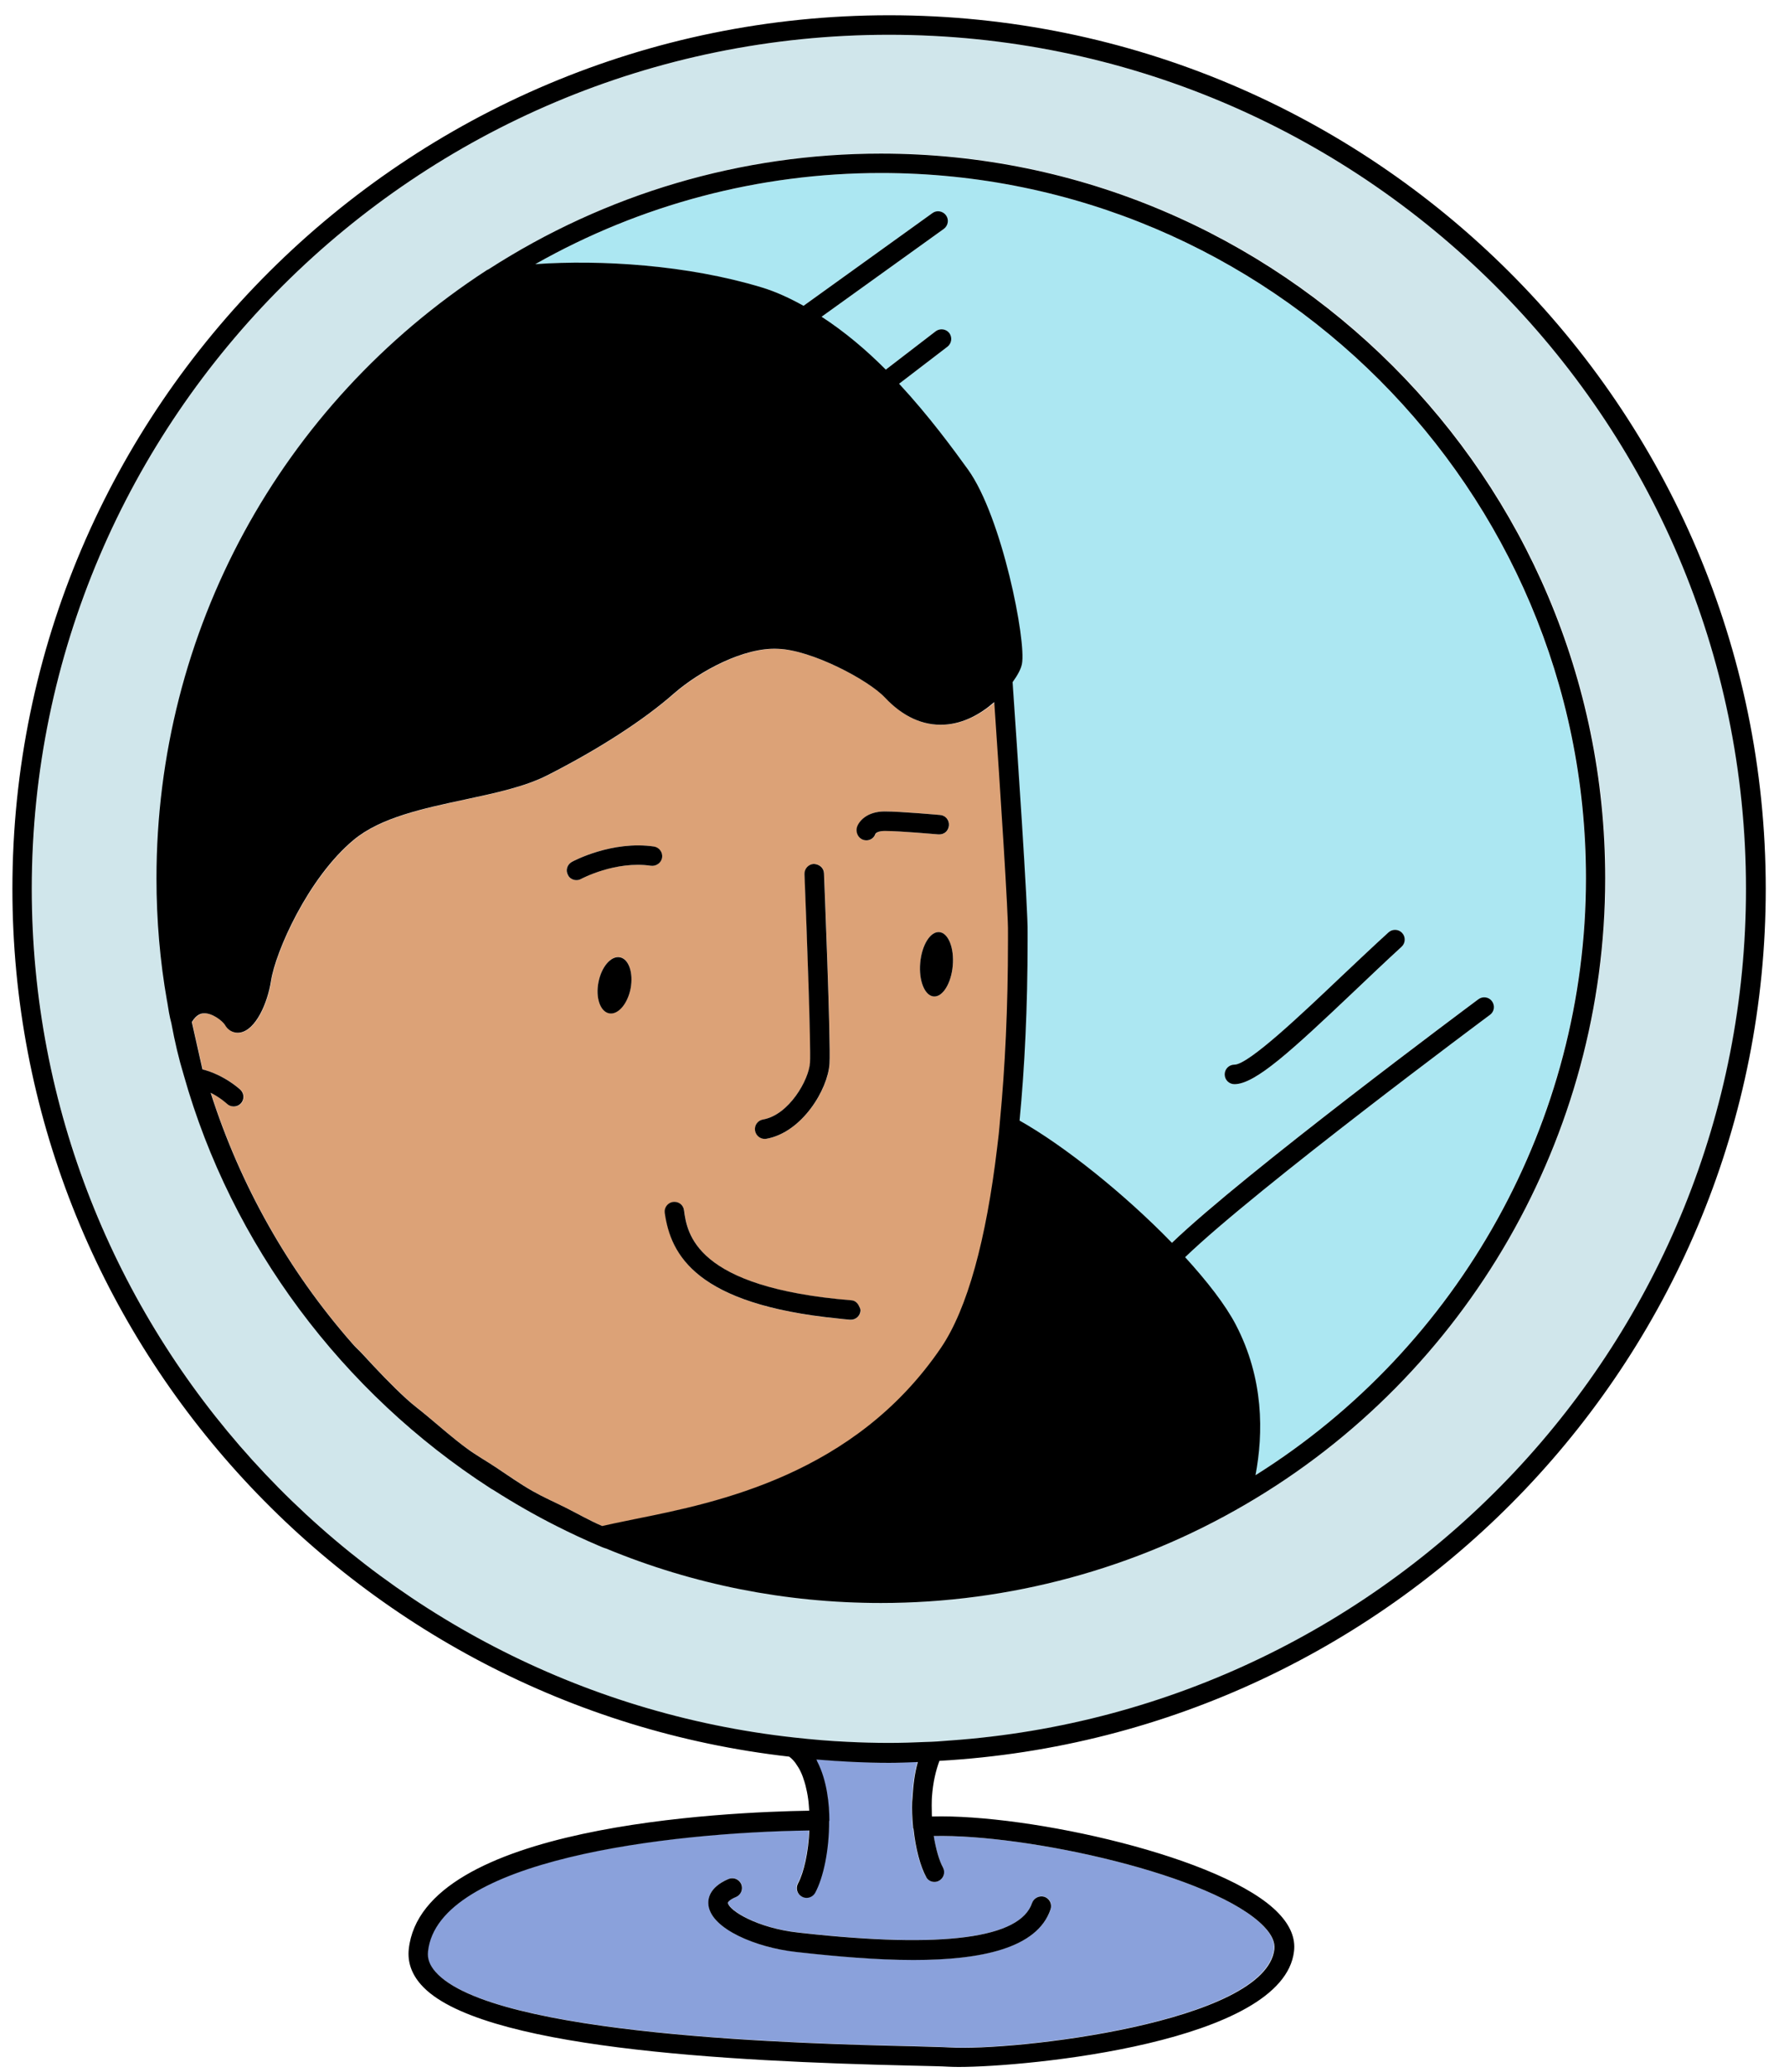 <svg xmlns="http://www.w3.org/2000/svg" width="87" height="101" viewBox="0 0 87 101" fill="none">
  <path d="M46.066 35.326C45.024 35.384 44.041 34.941 43.166 34.002C42.363 33.147 39.593 31.682 37.96 31.63C36.301 31.54 34.148 32.71 32.875 33.809C31.403 35.101 29.211 36.522 26.692 37.801C25.599 38.354 24.178 38.656 22.68 38.977C20.669 39.408 18.586 39.852 17.275 40.931C15.038 42.783 13.45 46.389 13.231 47.809C13.058 48.928 12.479 50.194 11.74 50.329C11.695 50.336 11.65 50.342 11.611 50.342C11.361 50.342 11.123 50.207 10.988 49.963C10.866 49.763 10.345 49.352 9.94 49.397C9.85 49.404 9.6 49.436 9.368 49.821L9.889 52.129C10.962 52.392 11.708 53.093 11.746 53.132C11.933 53.318 11.927 53.614 11.746 53.8C11.656 53.89 11.534 53.935 11.412 53.935C11.29 53.935 11.168 53.89 11.078 53.8C11.072 53.794 10.757 53.505 10.287 53.267C11.727 57.773 14.08 61.944 17.185 65.48C17.358 65.673 17.551 65.846 17.731 66.039C18.412 66.785 19.107 67.517 19.852 68.199C20.18 68.501 20.546 68.764 20.887 69.054C21.517 69.587 22.134 70.134 22.803 70.616C23.246 70.937 23.722 71.214 24.185 71.516C24.795 71.914 25.387 72.338 26.017 72.698C26.537 72.994 27.096 73.238 27.637 73.508C28.221 73.804 28.787 74.126 29.391 74.389C29.398 74.389 29.398 74.389 29.404 74.389C29.411 74.389 29.423 74.383 29.43 74.383C29.591 74.344 29.771 74.305 29.957 74.267C30.124 74.228 30.298 74.196 30.484 74.158C30.658 74.119 30.825 74.087 31.011 74.048C35.016 73.238 41.72 71.888 45.924 65.692C47.203 63.802 48.122 60.44 48.656 55.941C48.682 55.729 48.707 55.517 48.733 55.291C48.752 55.086 48.772 54.867 48.791 54.655C49.042 52.045 49.183 49.121 49.183 45.868V45.457V45.45C49.209 44.685 48.81 38.559 48.514 34.233C47.852 34.793 47.01 35.275 46.066 35.326ZM45.532 48.568C45.095 48.529 44.799 47.797 44.876 46.929C44.953 46.061 45.371 45.392 45.808 45.431C46.245 45.47 46.541 46.202 46.464 47.07C46.387 47.938 45.969 48.606 45.532 48.568ZM43.154 39.549C43.925 39.549 45.776 39.717 45.853 39.723C46.117 39.749 46.31 39.974 46.284 40.237C46.258 40.494 46.059 40.687 45.77 40.668C45.751 40.668 43.886 40.501 43.16 40.501C42.858 40.501 42.723 40.597 42.697 40.642C42.633 40.841 42.459 40.957 42.26 40.957C42.209 40.957 42.157 40.951 42.106 40.931C41.855 40.854 41.727 40.571 41.804 40.321C41.887 40.032 42.279 39.549 43.154 39.549ZM37.214 54.565C38.48 54.34 39.458 52.624 39.509 51.782C39.554 50.998 39.355 45.431 39.239 42.603C39.233 42.339 39.432 42.121 39.695 42.108C39.978 42.127 40.177 42.301 40.19 42.564C40.203 42.898 40.518 50.811 40.46 51.84C40.383 53.093 39.123 55.195 37.381 55.504C37.356 55.51 37.323 55.51 37.298 55.51C37.073 55.51 36.873 55.349 36.828 55.118C36.777 54.861 36.951 54.61 37.214 54.565ZM32.83 58.589C33.107 58.557 33.332 58.737 33.364 58.994C33.518 60.119 33.878 62.761 41.534 63.384C41.707 63.397 41.817 63.513 41.894 63.654C41.932 63.731 41.977 63.802 41.971 63.892C41.952 64.136 41.746 64.329 41.502 64.329C41.489 64.329 41.476 64.329 41.463 64.329C41.257 64.31 41.077 64.291 40.885 64.271C33.955 63.584 32.715 61.173 32.432 59.123C32.393 58.859 32.573 58.621 32.83 58.589ZM27.881 42.011C27.958 41.966 29.841 40.964 31.885 41.259C32.142 41.298 32.322 41.542 32.284 41.799C32.245 42.056 31.995 42.236 31.744 42.198C30.008 41.941 28.343 42.834 28.331 42.84C28.26 42.879 28.183 42.898 28.106 42.898C27.939 42.898 27.778 42.808 27.688 42.654C27.566 42.423 27.649 42.133 27.881 42.011ZM29.186 47.867C29.334 47.115 29.803 46.569 30.233 46.652C30.664 46.736 30.895 47.417 30.754 48.169C30.606 48.921 30.137 49.468 29.706 49.384C29.269 49.301 29.038 48.626 29.186 47.867Z" fill="#DCA277"/>
  <path d="M42.967 8.432C37.028 8.432 31.243 9.968 26.094 12.88C29.301 12.661 33.486 12.912 37.124 14.011C37.831 14.223 38.513 14.545 39.175 14.911L45.461 10.392C45.667 10.238 45.969 10.289 46.123 10.501C46.278 10.714 46.226 11.009 46.014 11.164L40.055 15.445C41.193 16.19 42.247 17.077 43.186 18.022L45.622 16.152C45.834 15.991 46.13 16.029 46.284 16.242C46.445 16.447 46.406 16.749 46.194 16.904L43.835 18.71C45.307 20.298 46.477 21.892 47.197 22.895C48.862 25.215 50.044 31.257 49.826 32.363C49.781 32.607 49.614 32.916 49.369 33.257C49.569 36.136 50.134 44.467 50.102 45.47V45.862C50.102 49.089 49.961 52.007 49.71 54.623C51.896 55.851 54.833 58.203 57.141 60.582C60.651 57.207 71.597 49.069 72.086 48.709C72.298 48.555 72.594 48.594 72.748 48.806C72.902 49.018 72.857 49.314 72.652 49.468C72.529 49.558 61.223 57.966 57.784 61.282C58.857 62.452 59.757 63.603 60.258 64.58C61.621 67.216 61.596 69.87 61.216 71.908C71.18 65.653 77.331 54.617 77.331 42.808C77.338 23.846 61.917 8.432 42.967 8.432ZM68.383 45.476C68.557 45.669 68.544 45.971 68.351 46.145C67.586 46.845 66.796 47.591 66.024 48.33C62.984 51.21 61.216 52.843 60.201 52.843C59.937 52.843 59.725 52.63 59.725 52.367C59.725 52.103 59.937 51.891 60.201 51.891C60.888 51.891 63.479 49.436 65.369 47.636C66.147 46.897 66.944 46.145 67.715 45.444C67.908 45.27 68.21 45.283 68.383 45.476Z" fill="#ACE7F2"/>
  <path d="M43.352 1.695C20.308 1.695 1.558 20.368 1.558 43.323C1.558 64.721 17.859 82.398 38.737 84.693C39.605 84.79 40.479 84.86 41.366 84.905C42.022 84.937 42.684 84.957 43.352 84.957C43.944 84.957 44.535 84.937 45.126 84.912C45.326 84.905 45.525 84.899 45.724 84.886C45.923 84.873 46.116 84.854 46.309 84.841H46.316C67.984 83.324 85.153 65.287 85.153 43.329C85.147 20.368 66.397 1.695 43.352 1.695ZM60.753 73.316C55.373 76.459 49.221 78.124 42.967 78.124C38.326 78.124 33.813 77.23 29.564 75.469C29.468 75.443 29.314 75.379 29.166 75.315C28.491 75.025 27.835 74.717 27.18 74.389C26.106 73.849 25.065 73.258 24.055 72.609C24.011 72.576 23.959 72.551 23.914 72.525C16.715 67.877 11.296 60.665 8.976 52.373C8.738 51.589 8.545 50.766 8.378 49.866C8.288 49.532 8.23 49.172 8.172 48.806C8.172 48.793 8.166 48.786 8.166 48.78C7.825 46.852 7.651 44.84 7.651 42.802C7.651 30.807 13.668 19.732 23.747 13.169C23.773 13.15 23.805 13.137 23.837 13.124C29.551 9.428 36.172 7.48 42.98 7.48C62.456 7.48 78.301 23.325 78.301 42.802C78.288 55.324 71.571 67.016 60.753 73.316Z" fill="#D0E6EB"/>
  <path d="M45.537 89.488C45.64 90.118 45.794 90.671 45.987 91.025C46.109 91.256 46.026 91.545 45.794 91.668C45.724 91.706 45.647 91.725 45.569 91.725C45.402 91.725 45.242 91.635 45.152 91.481C44.856 90.941 44.631 90.08 44.528 89.116C44.528 89.103 44.515 89.096 44.509 89.083C44.502 89.045 44.509 89.013 44.502 88.974C44.47 88.595 44.457 88.203 44.464 87.811C44.464 87.727 44.477 87.656 44.483 87.573C44.515 86.988 44.586 86.409 44.74 85.869C44.271 85.882 43.808 85.908 43.339 85.908C42.143 85.908 40.967 85.844 39.797 85.747C39.81 85.779 39.823 85.818 39.836 85.844C40.311 86.782 40.427 87.952 40.427 88.724C40.427 88.73 40.421 88.736 40.414 88.749C40.421 90.144 40.138 91.5 39.733 92.246C39.643 92.4 39.482 92.49 39.315 92.49C39.238 92.49 39.161 92.471 39.09 92.432C38.859 92.304 38.775 92.021 38.897 91.79C39.193 91.25 39.405 90.266 39.45 89.206C32.533 89.308 21.336 90.639 20.854 95.1C20.815 95.447 20.931 95.775 21.214 96.09C23.978 99.24 39.392 99.606 44.457 99.722C45.325 99.741 45.955 99.76 46.27 99.78C49.407 99.972 61.71 98.578 62.128 94.991C62.166 94.656 61.999 94.284 61.633 93.898C59.255 91.385 50.075 89.386 45.537 89.488ZM44.554 95.524C42.78 95.524 40.858 95.357 39.045 95.158L38.82 95.132C36.853 94.92 34.719 94.014 34.558 92.876C34.513 92.561 34.578 91.976 35.529 91.578C35.78 91.475 36.05 91.59 36.153 91.828C36.255 92.072 36.14 92.349 35.902 92.452C35.593 92.587 35.497 92.709 35.503 92.741C35.561 93.114 36.937 93.969 38.929 94.187L39.154 94.213C46 94.965 49.761 94.477 50.339 92.741C50.429 92.497 50.699 92.362 50.943 92.445C51.194 92.529 51.322 92.799 51.239 93.049C50.59 94.965 47.819 95.524 44.554 95.524Z" fill="#8AA1DB"/>
  <path d="M30.233 46.659C29.802 46.575 29.333 47.115 29.185 47.874C29.037 48.626 29.269 49.307 29.706 49.391C30.137 49.474 30.606 48.934 30.754 48.176C30.895 47.417 30.664 46.742 30.233 46.659Z" fill="black"/>
  <path d="M45.808 45.431C45.37 45.392 44.953 46.061 44.876 46.929C44.798 47.796 45.094 48.529 45.531 48.568C45.968 48.606 46.386 47.938 46.463 47.07C46.54 46.202 46.245 45.469 45.808 45.431Z" fill="black"/>
  <path d="M38.486 85.619C38.595 85.696 38.691 85.799 38.781 85.914C38.878 86.062 38.98 86.197 39.051 86.364C39.122 86.512 39.18 86.673 39.231 86.846C39.251 86.904 39.263 86.962 39.283 87.026C39.334 87.232 39.379 87.444 39.411 87.682C39.424 87.778 39.437 87.875 39.443 87.978C39.45 88.068 39.456 88.164 39.463 88.254C35.349 88.318 20.584 88.968 19.934 95.004C19.87 95.621 20.063 96.199 20.526 96.726C23.251 99.831 35.49 100.474 44.464 100.679C45.312 100.699 45.935 100.711 46.244 100.731C46.373 100.737 46.54 100.744 46.745 100.744C50.088 100.744 62.59 99.561 63.105 95.106C63.182 94.476 62.925 93.853 62.353 93.255C59.743 90.51 50.165 88.402 45.447 88.537C45.441 88.46 45.441 88.389 45.441 88.312C45.434 88.1 45.434 87.894 45.441 87.701C45.441 87.663 45.447 87.631 45.447 87.592C45.498 86.853 45.646 86.274 45.813 85.824C68.247 84.558 86.11 65.981 86.11 43.323C86.11 19.848 66.936 0.744 43.364 0.744C19.793 0.744 0.605 19.848 0.605 43.323C0.605 65.165 17.203 83.202 38.486 85.619ZM45.569 91.725C45.646 91.725 45.723 91.706 45.794 91.667C46.026 91.539 46.109 91.256 45.987 91.025C45.794 90.671 45.64 90.118 45.537 89.488C50.075 89.385 59.254 91.385 61.652 93.911C62.018 94.296 62.185 94.663 62.147 95.004C61.729 98.584 49.426 99.985 46.289 99.792C45.974 99.773 45.344 99.76 44.476 99.734C39.411 99.619 23.997 99.252 21.233 96.103C20.95 95.781 20.834 95.46 20.873 95.113C21.355 90.652 32.553 89.315 39.469 89.218C39.424 90.272 39.206 91.262 38.916 91.802C38.794 92.034 38.878 92.323 39.109 92.445C39.18 92.484 39.257 92.503 39.334 92.503C39.501 92.503 39.662 92.413 39.752 92.259C40.157 91.513 40.44 90.163 40.433 88.762C40.433 88.755 40.446 88.749 40.446 88.736C40.446 87.965 40.337 86.788 39.855 85.856C39.842 85.824 39.829 85.786 39.816 85.76C40.986 85.856 42.162 85.921 43.358 85.921C43.827 85.921 44.29 85.901 44.759 85.882C44.605 86.422 44.534 87.001 44.502 87.586C44.496 87.663 44.489 87.746 44.483 87.823C44.47 88.183 44.483 88.576 44.521 88.987C44.528 89.025 44.521 89.058 44.528 89.096C44.528 89.109 44.541 89.115 44.547 89.128C44.65 90.093 44.875 90.954 45.171 91.494C45.241 91.635 45.402 91.725 45.569 91.725ZM43.352 1.695C66.396 1.695 85.146 20.368 85.146 43.323C85.146 65.287 67.977 83.317 46.308 84.834H46.302C46.109 84.847 45.91 84.867 45.717 84.879C45.518 84.892 45.319 84.899 45.119 84.905C44.534 84.931 43.943 84.95 43.345 84.95C42.677 84.95 42.021 84.931 41.359 84.899C40.472 84.86 39.598 84.783 38.73 84.687C17.845 82.392 1.55 64.715 1.55 43.316C1.557 20.368 20.307 1.695 43.352 1.695Z" fill="black"/>
  <path d="M39.148 94.219L38.923 94.194C36.931 93.975 35.549 93.12 35.497 92.747C35.491 92.709 35.587 92.587 35.896 92.458C36.134 92.355 36.249 92.079 36.147 91.835C36.044 91.597 35.774 91.481 35.523 91.584C34.572 91.989 34.507 92.574 34.552 92.882C34.719 94.02 36.854 94.92 38.814 95.139L39.039 95.164C40.852 95.364 42.774 95.531 44.548 95.531C47.82 95.531 50.59 94.972 51.233 93.056C51.316 92.805 51.181 92.535 50.937 92.452C50.693 92.375 50.423 92.503 50.333 92.747C49.755 94.477 45.994 94.972 39.148 94.219Z" fill="black"/>
  <path d="M23.907 72.532C23.951 72.564 24.003 72.59 24.048 72.615C25.057 73.258 26.098 73.856 27.172 74.396C27.821 74.724 28.483 75.032 29.158 75.321C29.306 75.386 29.46 75.45 29.557 75.476C33.812 77.237 38.324 78.13 42.959 78.13C49.213 78.13 55.365 76.466 60.745 73.322C71.564 67.023 78.281 55.33 78.281 42.809C78.281 23.332 62.436 7.487 42.959 7.487C36.152 7.487 29.537 9.441 23.817 13.131C23.784 13.144 23.752 13.156 23.727 13.176C13.647 19.732 7.631 30.808 7.631 42.809C7.631 44.846 7.804 46.858 8.145 48.787C8.145 48.8 8.152 48.806 8.152 48.812C8.209 49.179 8.267 49.545 8.357 49.873C8.524 50.773 8.717 51.596 8.955 52.38C11.288 60.672 16.707 67.884 23.907 72.532ZM42.965 8.432C61.922 8.432 77.342 23.853 77.342 42.802C77.342 54.617 71.184 65.654 61.227 71.902C61.613 69.858 61.639 67.203 60.27 64.574C59.762 63.597 58.868 62.453 57.795 61.276C61.234 57.959 72.541 49.552 72.663 49.462C72.875 49.307 72.913 49.012 72.759 48.8C72.605 48.587 72.303 48.549 72.097 48.703C71.609 49.069 60.668 57.201 57.152 60.576C54.851 58.204 51.913 55.851 49.721 54.617C49.972 52.001 50.113 49.082 50.113 45.855V45.463C50.145 44.461 49.58 36.13 49.381 33.25C49.625 32.91 49.792 32.608 49.837 32.357C50.056 31.251 48.873 25.209 47.208 22.888C46.488 21.892 45.318 20.291 43.846 18.704L46.205 16.898C46.411 16.737 46.449 16.441 46.295 16.235C46.141 16.03 45.839 15.991 45.633 16.145L43.197 18.016C42.258 17.071 41.204 16.178 40.066 15.438L46.025 11.157C46.237 11.003 46.289 10.707 46.134 10.495C45.98 10.283 45.678 10.232 45.472 10.386L39.186 14.905C38.524 14.538 37.842 14.217 37.135 14.005C33.497 12.906 29.306 12.655 26.105 12.874C31.241 9.968 37.026 8.432 42.965 8.432ZM17.17 65.474C14.065 61.938 11.713 57.773 10.273 53.261C10.742 53.498 11.057 53.788 11.063 53.794C11.153 53.884 11.275 53.929 11.398 53.929C11.52 53.929 11.642 53.884 11.732 53.794C11.918 53.608 11.918 53.312 11.732 53.126C11.7 53.093 10.948 52.393 9.874 52.123L9.354 49.815C9.591 49.423 9.836 49.391 9.926 49.391C10.331 49.352 10.851 49.757 10.973 49.957C11.108 50.201 11.34 50.336 11.597 50.336C11.642 50.336 11.687 50.329 11.726 50.323C12.465 50.188 13.043 48.922 13.217 47.803C13.435 46.389 15.023 42.776 17.26 40.925C18.565 39.845 20.648 39.402 22.666 38.971C24.164 38.65 25.584 38.348 26.677 37.795C29.197 36.516 31.395 35.095 32.861 33.803C34.127 32.704 36.287 31.534 37.945 31.624C39.578 31.675 42.348 33.141 43.152 33.996C44.026 34.928 45.01 35.378 46.051 35.32C46.996 35.269 47.831 34.793 48.487 34.221C48.783 38.547 49.181 44.673 49.156 45.438V45.444V45.855C49.156 49.108 49.014 52.033 48.764 54.643C48.744 54.848 48.731 55.073 48.706 55.279C48.68 55.498 48.654 55.71 48.629 55.928C48.095 60.428 47.176 63.79 45.897 65.679C41.686 71.876 34.988 73.232 30.984 74.036C30.797 74.074 30.63 74.106 30.457 74.145C30.277 74.184 30.097 74.222 29.93 74.254C29.75 74.293 29.57 74.331 29.402 74.37C29.396 74.37 29.383 74.376 29.377 74.376C29.37 74.376 29.37 74.376 29.364 74.376C28.76 74.119 28.194 73.791 27.609 73.496C27.069 73.226 26.51 72.982 25.989 72.686C25.353 72.326 24.761 71.902 24.157 71.503C23.701 71.201 23.219 70.931 22.775 70.603C22.107 70.115 21.49 69.568 20.86 69.041C20.519 68.752 20.153 68.488 19.825 68.186C19.079 67.505 18.385 66.766 17.703 66.026C17.536 65.84 17.337 65.673 17.17 65.474Z" fill="black"/>
  <path d="M60.199 52.843C61.215 52.843 62.983 51.21 66.023 48.33C66.794 47.597 67.585 46.845 68.35 46.145C68.543 45.971 68.556 45.669 68.382 45.476C68.209 45.283 67.906 45.27 67.714 45.444C66.942 46.145 66.145 46.903 65.367 47.636C63.478 49.429 60.887 51.891 60.199 51.891C59.936 51.891 59.724 52.103 59.724 52.367C59.724 52.63 59.936 52.843 60.199 52.843Z" fill="black"/>
  <path d="M42.098 40.932C42.15 40.951 42.201 40.957 42.253 40.957C42.445 40.957 42.625 40.842 42.69 40.642C42.715 40.591 42.85 40.501 43.153 40.501C43.885 40.501 45.743 40.668 45.762 40.668C46.051 40.687 46.251 40.495 46.276 40.237C46.302 39.974 46.109 39.742 45.846 39.723C45.769 39.717 43.924 39.55 43.146 39.55C42.272 39.55 41.88 40.032 41.79 40.321C41.719 40.565 41.848 40.854 42.098 40.932Z" fill="black"/>
  <path d="M28.11 42.898C28.188 42.898 28.265 42.879 28.335 42.84C28.348 42.834 30.013 41.941 31.749 42.198C31.999 42.23 32.25 42.056 32.289 41.799C32.327 41.542 32.147 41.298 31.89 41.259C29.846 40.964 27.963 41.966 27.885 42.011C27.654 42.14 27.57 42.423 27.699 42.654C27.776 42.808 27.943 42.898 28.11 42.898Z" fill="black"/>
  <path d="M37.291 55.51C37.316 55.51 37.342 55.51 37.374 55.504C39.116 55.195 40.376 53.093 40.453 51.84C40.518 50.811 40.196 42.899 40.183 42.564C40.17 42.307 39.971 42.127 39.688 42.108C39.425 42.121 39.226 42.339 39.232 42.603C39.348 45.438 39.547 50.998 39.502 51.782C39.457 52.624 38.474 54.347 37.207 54.565C36.95 54.61 36.777 54.855 36.822 55.112C36.867 55.349 37.066 55.51 37.291 55.51Z" fill="black"/>
  <path d="M40.877 64.265C41.07 64.284 41.257 64.31 41.456 64.323C41.469 64.323 41.482 64.323 41.494 64.323C41.739 64.323 41.944 64.136 41.964 63.886C41.97 63.795 41.925 63.725 41.887 63.648C41.816 63.506 41.7 63.391 41.527 63.378C33.871 62.754 33.511 60.112 33.357 58.987C33.325 58.73 33.099 58.55 32.823 58.582C32.566 58.615 32.38 58.859 32.418 59.116C32.707 61.166 33.948 63.577 40.877 64.265Z" fill="black"/>
</svg>